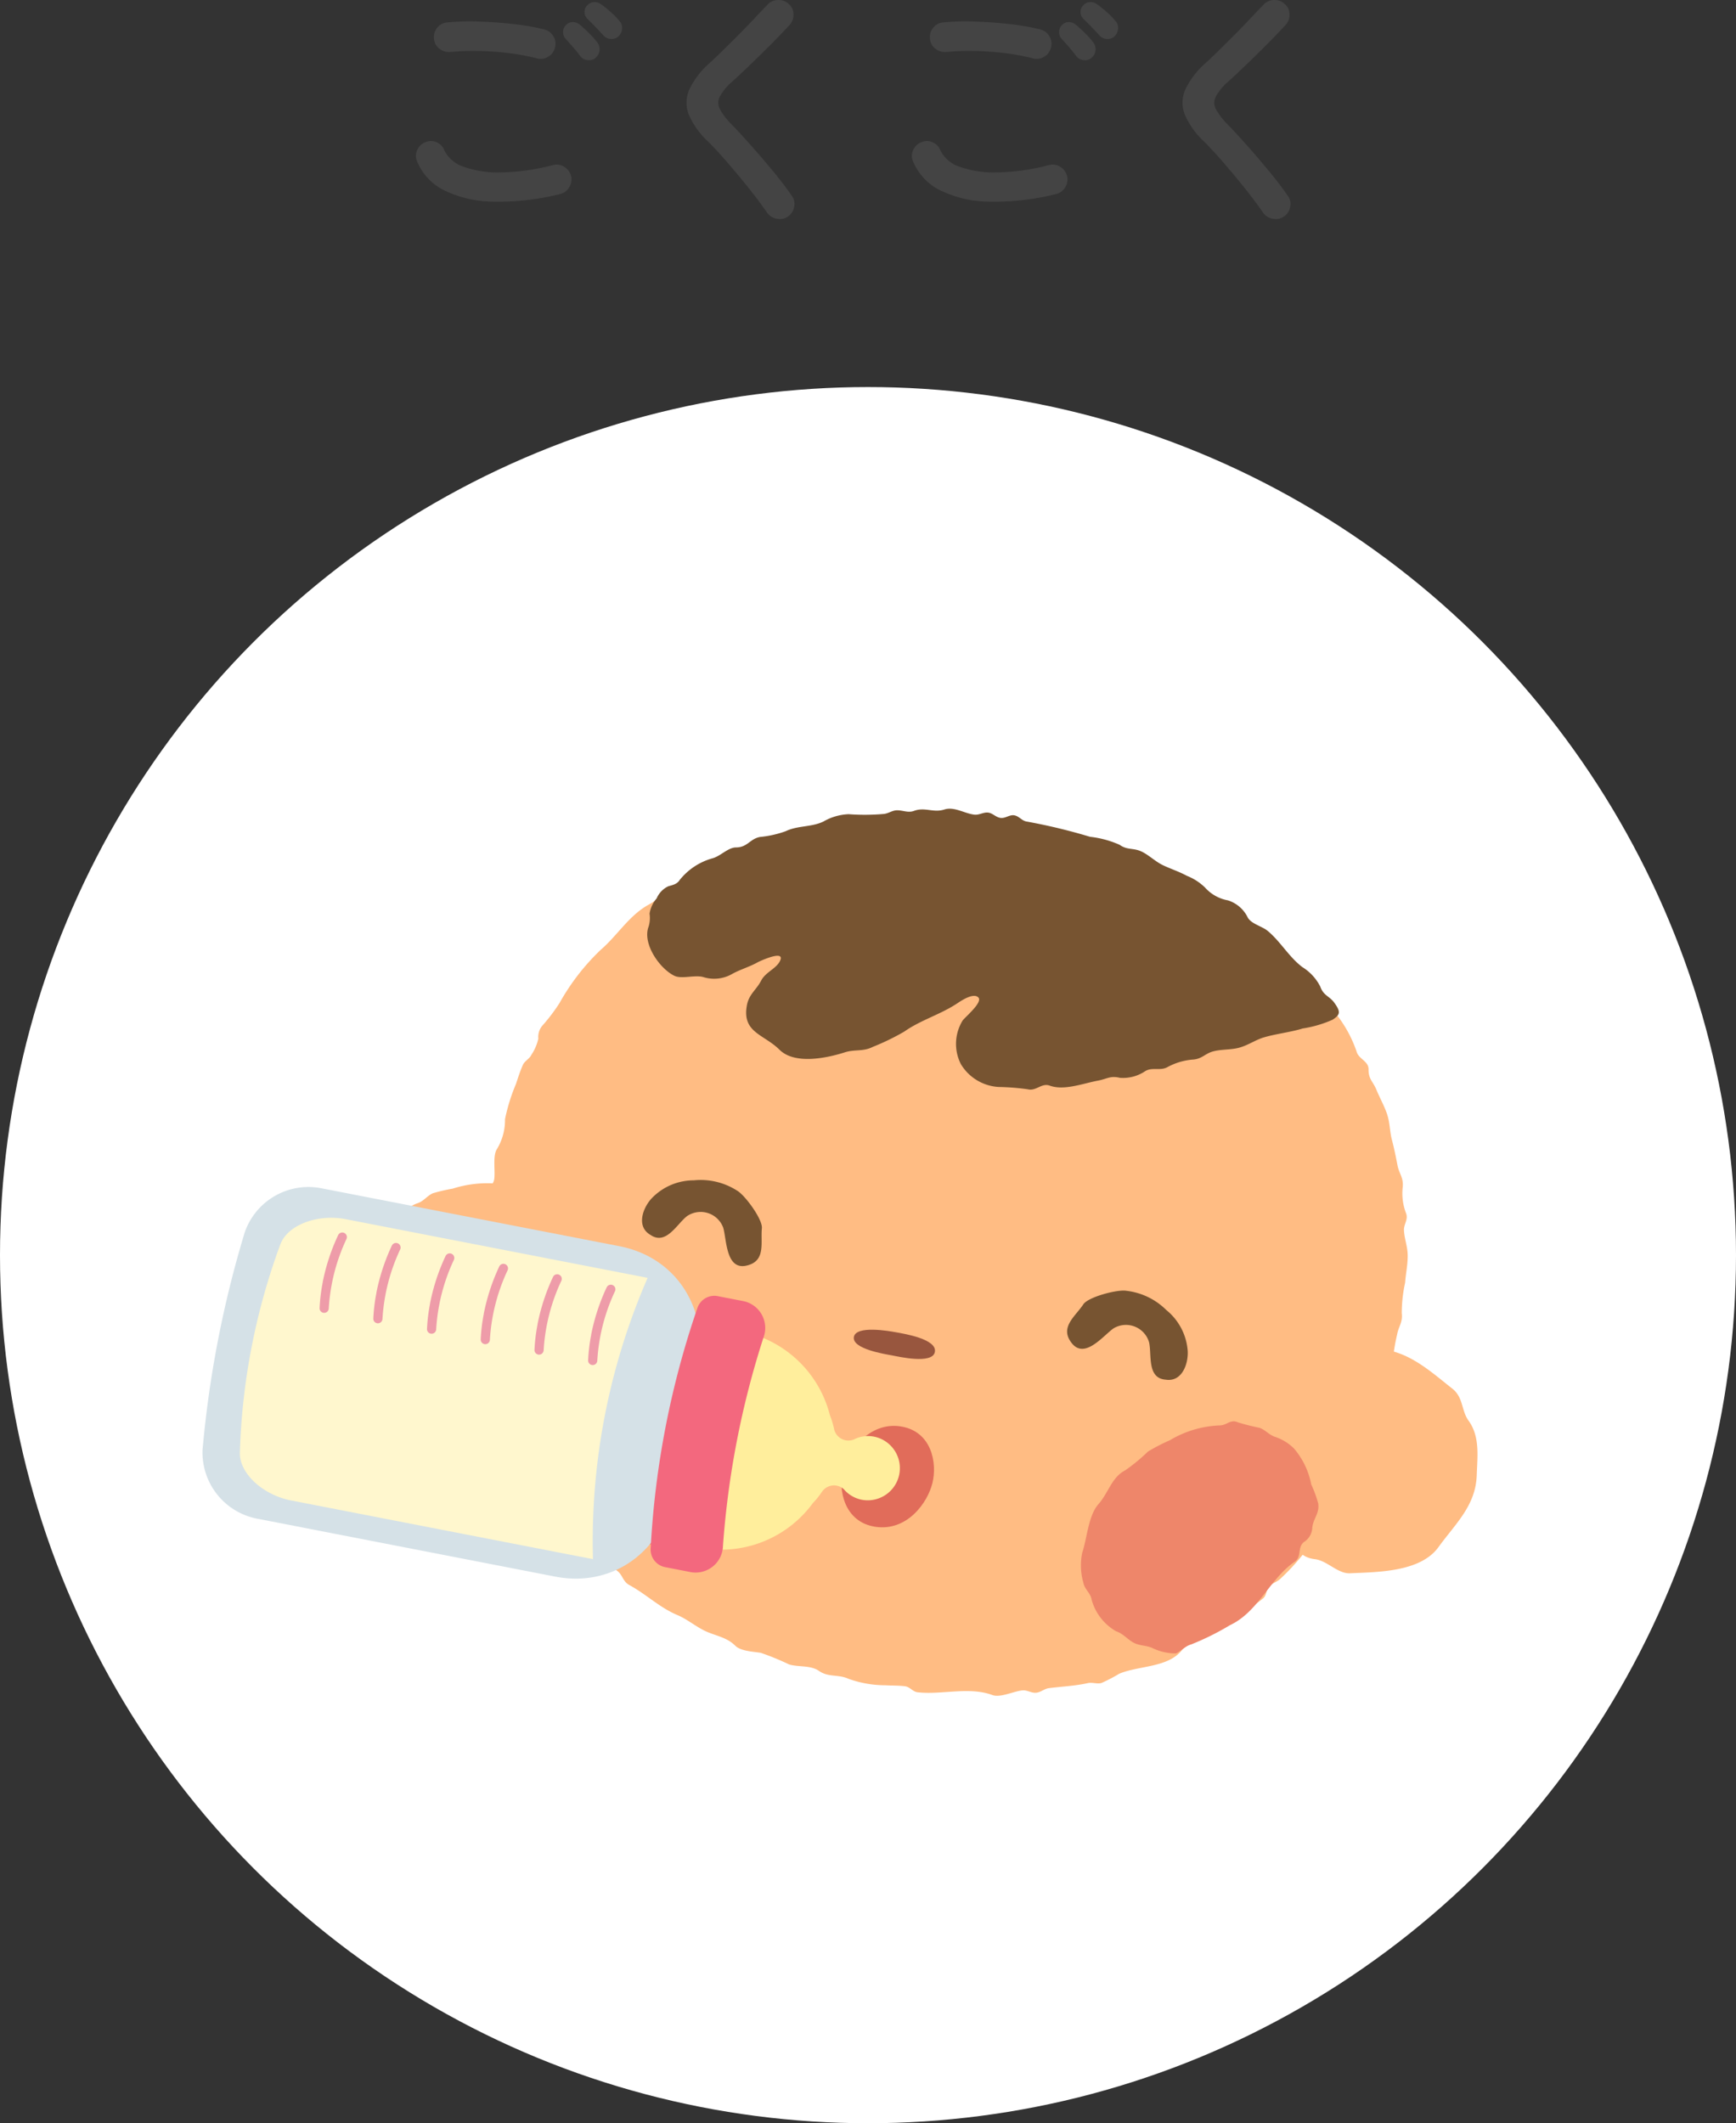 <svg xmlns="http://www.w3.org/2000/svg" width="140" height="171.21" viewBox="0 0 140 171.21">
  <rect x="0" y="0" width="140" height="171.21" fill="#333333" stroke="none"/>
  <g id="dakko-img03" transform="translate(28.646 36.022)">
    <g id="グループ_5469" data-name="グループ 5469">
      <circle id="楕円形_17" data-name="楕円形 17" cx="70" cy="70" r="70" transform="translate(-28.646 -4.811)" fill="#fff"/>
      <g id="グループ_5397" data-name="グループ 5397" transform="translate(1 29.188)">
        <g id="グループ_5398" data-name="グループ 5398" transform="translate(0 0)">
          <path id="パス_64527" data-name="パス 64527" d="M10.631,20.625a9.241,9.241,0,0,0-3.774.386,13.951,13.951,0,0,0-1.592.37c-.46.2-.731.634-1.222.8-1.068.351-1.649,1.394-2.421,2.157a2.11,2.11,0,0,0-.69,1.273c-.12.615-.62,1.043-.686,1.678-.232,2.236-.692,4.768.874,6.658.342.414.279.957.592,1.36a8.331,8.331,0,0,0,1.247,1.09A7.968,7.968,0,0,0,5.9,38.138c1.025.235,1.793.863,2.925.542a2.752,2.752,0,0,1,1.552-.066c.708.141,1.119-.589,1.8-.643,1.135-.093,1.063-.812,1.715-1.593a6.284,6.284,0,0,0,.891-3.859c-.15-1.348.476-2.665-.063-4a2.476,2.476,0,0,1-.2-1.421c.078-.649-.476-1.228-.554-1.881-.2-1.695-1.408-4.341-3.349-4.589-.358-.068.527.068,0,0" transform="translate(0 9.628)" fill="#ffbc83"/>
          <path id="パス_64528" data-name="パス 64528" d="M50.089,1.04C49.068.85,47.952.9,46.92.781,45.855.65,44.823.6,43.754.551a40.822,40.822,0,0,0-5.289-.1c-.64.048-1.869.568-2.443.373-.941-.32-1.242.429-2.094.3a4.432,4.432,0,0,0-2.225.523,5.035,5.035,0,0,1-1.214.244c-.551.053-.783.473-1.267.643-.355.123-.737-.044-1.09.091s-.589.408-.921.546-.714.094-1.047.245-.5.535-.837.7a30.24,30.24,0,0,0-2.8,1.46c-.993.617-1.882,1.427-2.9,2-1.565.877-2.5,2.485-3.828,3.62a18.117,18.117,0,0,0-3.327,4.3,14.838,14.838,0,0,1-1.394,1.833,1.392,1.392,0,0,0-.31,1.029,3.862,3.862,0,0,1-.557,1.3c-.162.342-.551.493-.7.841-.209.48-.38,1-.539,1.495a15,15,0,0,0-.891,2.859,4.522,4.522,0,0,1-.637,2.388c-.382.545-.129,1.8-.235,2.465-.063.369-.379.631-.43,1s.16.714.117,1.085-.43.623-.467,1.015c-.054.536.175,1.04.115,1.6a9.756,9.756,0,0,0,0,3.167c.172.883-.352,1.413,0,2.289s-.235,1.974.256,2.811c.6,1.022.4,2.176.846,3.241a8.379,8.379,0,0,1,.786,2.884c-.026.978.653,1.2.954,2.075.25.73.488,1.457.749,2.181a14.051,14.051,0,0,0,1.621,2.532,19.012,19.012,0,0,0,1.6,2.1c.233.283.6.4.838.671s.341.628.59.89c.464.493,1,1.026,1.505,1.483.264.244.617.352.89.584.4.342.421.828.918,1.1,1.394.758,2.423,1.808,3.894,2.43.731.305,1.405.866,2.131,1.232.881.442,1.811.514,2.533,1.241.433.435,1.46.47,2.048.567a20.5,20.5,0,0,1,2.279.934c.764.233,1.739.051,2.418.524.771.54,1.54.254,2.386.639a8.807,8.807,0,0,0,2.971.52c.52.031,1.079.013,1.589.081.388.05.62.441,1.007.483,1.953.222,4.138-.473,6.028.223.662.244,1.753-.326,2.458-.376.376-.025.7.229,1.078.191s.658-.323,1.028-.369c1.072-.137,2.068-.173,3.142-.407.361-.079.724.085,1.085-.006a12.4,12.4,0,0,0,1.442-.75c1.58-.668,3.941-.47,5.076-1.925.4-.512,1.574-.872,2.139-1.214.806-.5,1.514-1.1,2.335-1.567a13.7,13.7,0,0,0,2.062-1.377c.292-.264.235-.722.517-.993.261-.251.631-.342.885-.6a17.97,17.97,0,0,0,3.107-3.812c.372-.722,1.117-1.219,1.545-1.935.367-.608.391-1.4.715-2.019.332-.648.59-1.245.888-1.9.41-.907,1.162-1.523,1.239-2.527a4,4,0,0,1,.6-1.65c.433-.664.178-1.038.37-1.727.181-.643.527-.949.551-1.668a16.1,16.1,0,0,1,.382-2.443c.129-.687.464-.968.373-1.722a11.6,11.6,0,0,1,.272-2.452c.051-.724.2-1.361.207-2.112.015-.769-.264-1.391-.3-2.107-.023-.533.38-.871.154-1.42a4.442,4.442,0,0,1-.25-2.106c.057-.746-.289-1.037-.424-1.711-.141-.731-.264-1.344-.451-2.062-.186-.7-.151-1.361-.395-2.088-.213-.634-.593-1.314-.852-1.944-.279-.687-.643-.841-.637-1.65.006-.695-.825-.824-.978-1.477a10.132,10.132,0,0,0-1.6-2.938c-.349-.507-1-.937-1.216-1.512a3.488,3.488,0,0,0-1.225-1.725,14.026,14.026,0,0,1-3.352-3.128,15,15,0,0,0-4.056-3.1c-1.053-.671-2.119-1.25-3.217-1.812-.611-.313-1.236-.793-1.841-1.06s-1.408-.308-2.059-.559c-1.326-.508-2.57-1.166-3.944-1.551-.74-.206-1.436-.059-2.125-.219s-1.279-.546-2.031-.687h0" transform="translate(3 0.184)" fill="#ffbc83"/>
          <path id="パス_64530" data-name="パス 64530" d="M58.826,29.74c2.079.391,3.671,1.865,5.263,3.116.9.711.714,1.762,1.305,2.579.937,1.291.711,2.887.662,4.393-.081,2.473-1.727,3.927-3.081,5.8-1.468,2.044-4.975,2.012-7.141,2.116-.987.047-1.83-1.019-2.834-1.137-1.279-.15-1.543-1.043-2.311-1.875a2.542,2.542,0,0,1-.708-2.226c.1-.579.181-1.16.278-1.74.023-.349.06-.7.115-1.041.09-.36.46-.558.574-.909a20.773,20.773,0,0,0,1.261-3.64c.072-.618.649-.639.935-1.092.258-.413.355-.9.617-1.326a5.734,5.734,0,0,1,2.369-2.2c.611-.291,2.034-.99,2.7-.825.361.068-.514-.128,0,0" transform="translate(23.39 13.91)" fill="#ffbc83"/>
          <path id="パス_64531" data-name="パス 64531" d="M21.156,30.4a6.69,6.69,0,0,0-1.072-.987,15.726,15.726,0,0,0-1.639-.772c-.515-.3-.737-.681-1.339-.9-.756-.267-1.529-.27-2.28-.549-1.348-.5-2.351.3-3.429.8-.68.308-1.07.141-1.615.768-.394.452-.761.93-1.156,1.382A6.01,6.01,0,0,0,7.459,33.5c-.159,1.176.72,2.3,1.009,3.329.351,1.258.339,2.517,1.1,3.659.634.95.941,2.065,1.931,2.558.5.248.256.849.568,1.217a10.174,10.174,0,0,0,1.41,1.057c.562.448.677.962,1.38,1.229.786.3,1.557.189,2.332.539.573.261.9-.232,1.433-.322a6.986,6.986,0,0,0,2.123-.554,7.4,7.4,0,0,0,2.6-2.752,6.549,6.549,0,0,0,.755-1.373c.264-.831-.1-1.342-.038-2.1.035-.4.532-.6.529-1.009-.015-.846-.43-1.279-.574-2.021a4.633,4.633,0,0,1-.258-1.7c.081-.615-.573-1-.69-1.576-.17-.819-.634-.764-1.028-1.379a18.381,18.381,0,0,0-.888-1.9c-.235-.276.223.264,0,0" transform="translate(3.485 12.666)" fill="#ee866a"/>
          <path id="パス_64533" data-name="パス 64533" d="M46.412,35.135a8.445,8.445,0,0,1,4-1.164c.551-.025.84-.517,1.427-.248a17.616,17.616,0,0,0,1.753.443c.461.166.768.571,1.244.728a3.882,3.882,0,0,1,1.532.944,6.238,6.238,0,0,1,1.386,2.887,9.929,9.929,0,0,1,.564,1.532c.116.811-.377,1.176-.476,1.931a1.437,1.437,0,0,1-.674,1.186c-.551.438-.157,1.184-.746,1.589C54.389,46.363,53.5,49,51.2,50.081a21.448,21.448,0,0,1-3.117,1.548c-.493.137-.789.518-1.236.73A4.346,4.346,0,0,1,45,51.95c-.452-.231-.96-.2-1.423-.389-.593-.25-.9-.765-1.562-.991a4.217,4.217,0,0,1-1.968-2.543c-.084-.543-.57-.837-.662-1.351a5.057,5.057,0,0,1-.1-2.432c.4-1.172.482-3,1.322-3.938.771-.862,1.073-2.172,2.131-2.7a14.775,14.775,0,0,0,1.856-1.53,16.049,16.049,0,0,1,1.824-.938c.322-.173-.3.166,0,0" transform="translate(18.343 15.759)" fill="#ee866a"/>
          <path id="パス_64535" data-name="パス 64535" d="M32.165,28.141c-.6-.112-3.232-.571-3.413.367-.181.974,2.512,1.389,3.066,1.493.53.1,3.275.737,3.464-.275.2-1.046-2.507-1.473-3.117-1.586h0" transform="translate(10.464 14.083)" fill="#98563e"/>
          <path id="パス_64536" data-name="パス 64536" d="M45.934,1.032c-.376-.07-.6-.438-.984-.5s-.708.264-1.1.21S43.224.358,42.848.314s-.7.2-1.081.169c-.783-.076-1.643-.674-2.44-.42-.909.292-1.565-.22-2.464.115-.485.181-.918-.072-1.408-.047-.367.019-.668.264-1.035.294A17.382,17.382,0,0,1,31.6.443a4.4,4.4,0,0,0-2.031.59c-.957.465-2.084.316-3.048.783a8.5,8.5,0,0,1-2.068.463c-.825.154-1,.838-1.932.844-.646,0-1.257.711-1.913.88a5.139,5.139,0,0,0-2.63,1.742c-.229.354-.557.4-.93.514a1.91,1.91,0,0,0-.93.971,2.5,2.5,0,0,0-.573,1.232A2.418,2.418,0,0,1,15.471,9.5c-.527,1.352.858,3.37,2.059,3.965.6.3,1.67-.088,2.352.113a2.905,2.905,0,0,0,2.291-.235c.674-.382,1.426-.58,2.115-.971.063-.037,2.222-1.057,1.784-.112-.3.645-1.17.907-1.526,1.6-.388.752-.978,1.088-1.148,1.974-.424,2.22,1.36,2.345,2.624,3.6,1.228,1.219,3.791.684,5.275.211.8-.256,1.48-.041,2.251-.439a19.039,19.039,0,0,0,2.542-1.235c1.336-.944,2.957-1.382,4.342-2.324.319-.213,1.255-.815,1.628-.427s-1.032,1.548-1.267,1.86a3.6,3.6,0,0,0-.144,3.514,3.805,3.805,0,0,0,3.066,1.846,18.908,18.908,0,0,1,2.329.185c.68.172,1.11-.533,1.772-.294,1.173.423,2.693-.182,3.9-.405.725-.138.988-.413,1.758-.225a3.191,3.191,0,0,0,2.062-.551c.562-.32,1.179,0,1.752-.3a5.145,5.145,0,0,1,2.034-.618c.764-.035,1-.477,1.658-.658.692-.189,1.451-.116,2.134-.308.718-.2,1.311-.631,1.979-.827,1.026-.3,2.116-.407,3.129-.718a9.444,9.444,0,0,0,2.395-.7c.648-.41.662-.651.172-1.344-.413-.587-.887-.576-1.156-1.338A3.958,3.958,0,0,0,68.2,12.779c-1.084-.811-1.764-2.059-2.8-2.921-.46-.383-1.323-.562-1.615-1.085A2.665,2.665,0,0,0,62.19,7.392a3.248,3.248,0,0,1-1.844-1.029,4.375,4.375,0,0,0-1.473-.952c-.646-.352-1.28-.546-1.928-.855-.628-.3-1.2-.883-1.806-1.137-.628-.263-1.079-.076-1.693-.511a8.077,8.077,0,0,0-2.377-.642,46.324,46.324,0,0,0-5.134-1.235h0" transform="translate(7.193 0.001)" fill="#775431"/>
          <path id="パス_64529" data-name="パス 64529" d="M35.652,39.1c-.384,1.593-2.039,3.9-4.58,3.532s-3.025-2.99-2.647-4.56c.384-1.54,2.145-3.9,4.617-3.546,2.556.368,3.013,2.964,2.611,4.574-.154.637.16-.637,0,0" transform="translate(9.896 15.277)" fill="#e16c5a"/>
          <g id="グループ_5400" data-name="グループ 5400" transform="translate(47.502 40.177) rotate(101)">
            <g id="グループ_5401" data-name="グループ 5401" transform="translate(0.381 1.963)">
              <path id="パス_64537" data-name="パス 64537" d="M22.47,322.352a86.75,86.75,0,0,1-17.8,0A5.435,5.435,0,0,1,0,317.055V292.489c0-5.023,4.039-8.382,9.067-8.129a86.742,86.742,0,0,0,9.007,0c5.028-.253,9.069,3.106,9.067,8.129v24.566a5.435,5.435,0,0,1-4.671,5.3" transform="translate(0.001 -266.811)" fill="#d5e1e7"/>
              <path id="パス_64538" data-name="パス 64538" d="M35.729,545.311c-1.662-.269-3.008-2.472-3.008-4.8V515.721a53.181,53.181,0,0,0,23.106,0v24.793c0,2.325-1.346,4.528-3.008,4.8a53.044,53.044,0,0,1-17.09,0" transform="translate(-30.648 -492.775)" fill="#fff7ce"/>
              <path id="パス_64539" data-name="パス 64539" d="M91.382,6.4a6.543,6.543,0,0,0-1.012-.537,1.176,1.176,0,0,1-.6-1.641.578.578,0,0,1,.049-.077,2.546,2.546,0,0,0,.544-1.576,2.592,2.592,0,1,0-5.184.05,2.547,2.547,0,0,0,.533,1.513.822.822,0,0,1,.078.137,1.18,1.18,0,0,1-.623,1.6,6.54,6.54,0,0,0-1.01.536,9.178,9.178,0,0,0-5.27,8.371H96.651A9.179,9.179,0,0,0,91.382,6.4" transform="translate(-74.022 0.001)" fill="#ffee9c"/>
              <path id="パス_64540" data-name="パス 64540" d="M60.637,213.87a71.149,71.149,0,0,1-19.859,0,1.443,1.443,0,0,1-1.2-1.387v-2.06a2.208,2.208,0,0,1,2.58-2.23,71.148,71.148,0,0,0,17.1,0,2.208,2.208,0,0,1,2.58,2.23v2.06a1.443,1.443,0,0,1-1.2,1.387" transform="translate(-37.137 -195.335)" fill="#f3687e"/>
              <path id="パス_64541" data-name="パス 64541" d="M55.746,411.761a16.4,16.4,0,0,1-3.992-.5.37.37,0,0,1,.188-.716,15.243,15.243,0,0,0,5.764.331.37.37,0,1,1,.109.732,14.066,14.066,0,0,1-2.069.148" transform="translate(-48.304 -385.219)" fill="#ee9ca9"/>
              <path id="パス_64542" data-name="パス 64542" d="M55.746,483.3a16.4,16.4,0,0,1-3.992-.5.37.37,0,0,1,.188-.716,15.243,15.243,0,0,0,5.764.331.37.37,0,0,1,.109.732,14.069,14.069,0,0,1-2.069.148" transform="translate(-48.304 -452.351)" fill="#ee9ca9"/>
              <path id="パス_64543" data-name="パス 64543" d="M55.746,554.848a16.4,16.4,0,0,1-3.992-.5.37.37,0,0,1,.188-.716,15.243,15.243,0,0,0,5.764.331.37.37,0,1,1,.109.732,14.066,14.066,0,0,1-2.069.149" transform="translate(-48.304 -519.482)" fill="#ee9ca9"/>
              <path id="パス_64544" data-name="パス 64544" d="M55.746,626.392a16.4,16.4,0,0,1-3.992-.5.37.37,0,0,1,.188-.716,15.244,15.244,0,0,0,5.764.331.37.37,0,0,1,.109.732,14.061,14.061,0,0,1-2.069.149" transform="translate(-48.304 -586.614)" fill="#ee9ca9"/>
              <path id="パス_64545" data-name="パス 64545" d="M55.746,697.936a16.4,16.4,0,0,1-3.992-.5.37.37,0,1,1,.188-.716,15.241,15.241,0,0,0,5.764.331.37.37,0,1,1,.109.732,14.066,14.066,0,0,1-2.069.148" transform="translate(-48.304 -653.746)" fill="#ee9ca9"/>
              <path id="パス_64546" data-name="パス 64546" d="M55.746,769.48a16.4,16.4,0,0,1-3.992-.5.37.37,0,1,1,.188-.716,15.246,15.246,0,0,0,5.764.331.37.37,0,1,1,.109.732,14.065,14.065,0,0,1-2.069.148" transform="translate(-48.304 -720.877)" fill="#ee9ca9"/>
            </g>
          </g>
          <g id="グループ_5403" data-name="グループ 5403" transform="translate(56.492 39)">
            <g id="グループ_5404" data-name="グループ 5404" transform="translate(0 0)">
              <path id="パス_64547" data-name="パス 64547" d="M8.609,6.358c1.407-.076,1.547-1.809,1.206-2.795A4.689,4.689,0,0,0,7.488.854,5.443,5.443,0,0,0,4.016.008C3.288.035,1.11,1.129.846,1.8.418,2.9-.679,4.02.6,5.065c1.307,1.066,2.367-1.18,3.045-1.889a1.942,1.942,0,0,1,3.026.513c.43.917.42,2.879,1.937,2.669.382-.021-.017,0,0,0" transform="matrix(0.978, 0.208, -0.208, 0.978, 0.772, -0.967)" fill="#775431"/>
            </g>
            <g id="グループ_5405" data-name="グループ 5405" transform="translate(-28.186 -12.687) rotate(60)">
              <path id="パス_64547-2" data-name="パス 64547" d="M8.609.016c1.407.076,1.547,1.809,1.206,2.795A4.689,4.689,0,0,1,7.488,5.52a5.443,5.443,0,0,1-3.472.846C3.288,6.339,1.11,5.245.846,4.57.418,3.472-.679,2.354.6,1.309,1.908.243,2.968,2.489,3.646,3.2a1.942,1.942,0,0,0,3.026-.513c.43-.917.42-2.879,1.937-2.669.382.021-.017,0,0,0" transform="matrix(-0.839, 0.545, -0.545, -0.839, 11.456, 4.111)" fill="#775431"/>
            </g>
          </g>
        </g>
      </g>
    </g>
    <path id="パス_64601" data-name="パス 64601" d="M-24.84-.56a20.661,20.661,0,0,1-5.39.61,9.232,9.232,0,0,1-3.94-.91,4.539,4.539,0,0,1-2.19-2.32,1.108,1.108,0,0,1,0-.92,1.154,1.154,0,0,1,.66-.64,1.085,1.085,0,0,1,.91,0,1.157,1.157,0,0,1,.63.66A2.625,2.625,0,0,0-32.6-2.76a8.322,8.322,0,0,0,3.03.45A17.777,17.777,0,0,0-25.4-2.9a1.142,1.142,0,0,1,.92.15,1.212,1.212,0,0,1,.54.75,1.19,1.19,0,0,1-.16.9A1.174,1.174,0,0,1-24.84-.56ZM-26.68-11.5a17.788,17.788,0,0,0-2.31-.43,23.268,23.268,0,0,0-2.43-.17,19.987,19.987,0,0,0-2.24.08,1.273,1.273,0,0,1-.89-.25,1.107,1.107,0,0,1-.45-.79,1.176,1.176,0,0,1,.24-.89,1.14,1.14,0,0,1,.8-.45,19.763,19.763,0,0,1,2.64-.07q1.44.05,2.81.21a18.445,18.445,0,0,1,2.39.42,1.174,1.174,0,0,1,.74.54,1.126,1.126,0,0,1,.14.9,1.128,1.128,0,0,1-.53.75A1.131,1.131,0,0,1-26.68-11.5Zm4.72-.06a.779.779,0,0,1-.64.2.841.841,0,0,1-.6-.32q-.22-.3-.57-.71t-.65-.73a.784.784,0,0,1-.17-.54.775.775,0,0,1,.27-.56.689.689,0,0,1,.53-.21.911.911,0,0,1,.57.23,8.978,8.978,0,0,1,.71.65,7.717,7.717,0,0,1,.67.75.882.882,0,0,1,.19.64A.857.857,0,0,1-21.96-11.56Zm1.86-1.74a.794.794,0,0,1-.61.23.826.826,0,0,1-.61-.27q-.26-.28-.63-.67t-.69-.69a.764.764,0,0,1-.22-.51.748.748,0,0,1,.22-.57.774.774,0,0,1,.54-.26.838.838,0,0,1,.58.18,8.134,8.134,0,0,1,.75.6,6.476,6.476,0,0,1,.71.72.833.833,0,0,1,.23.61A.944.944,0,0,1-20.1-13.3ZM-6.44,1.24a1.153,1.153,0,0,1-.9.19A1.19,1.19,0,0,1-8.12.96Q-8.8-.02-9.65-1.08t-1.69-2.03q-.84-.97-1.52-1.65a6.593,6.593,0,0,1-1.58-2.18,2.615,2.615,0,0,1,.02-2.03,6.65,6.65,0,0,1,1.66-2.17q.42-.38,1.01-.96t1.25-1.24q.66-.66,1.28-1.32t1.12-1.18a1.154,1.154,0,0,1,.85-.37,1.185,1.185,0,0,1,.87.33,1.089,1.089,0,0,1,.37.83,1.185,1.185,0,0,1-.33.87q-.7.76-1.55,1.61t-1.65,1.62q-.8.77-1.38,1.29a4.66,4.66,0,0,0-1.03,1.23,1.083,1.083,0,0,0,0,1.01A5.675,5.675,0,0,0-11-6.18q.68.7,1.55,1.68T-7.7-2.46Q-6.82-1.4-6.16-.44a1.072,1.072,0,0,1,.21.89A1.171,1.171,0,0,1-6.44,1.24Zm21.6-1.8A20.661,20.661,0,0,1,9.77.05,9.232,9.232,0,0,1,5.83-.86,4.539,4.539,0,0,1,3.64-3.18a1.108,1.108,0,0,1,0-.92,1.154,1.154,0,0,1,.66-.64,1.085,1.085,0,0,1,.91,0,1.157,1.157,0,0,1,.63.66A2.625,2.625,0,0,0,7.4-2.76a8.322,8.322,0,0,0,3.03.45A17.777,17.777,0,0,0,14.6-2.9a1.142,1.142,0,0,1,.92.15,1.212,1.212,0,0,1,.54.75,1.19,1.19,0,0,1-.16.9A1.174,1.174,0,0,1,15.16-.56ZM13.32-11.5a17.788,17.788,0,0,0-2.31-.43,23.268,23.268,0,0,0-2.43-.17,19.987,19.987,0,0,0-2.24.08,1.273,1.273,0,0,1-.89-.25A1.107,1.107,0,0,1,5-13.06a1.176,1.176,0,0,1,.24-.89,1.14,1.14,0,0,1,.8-.45,19.763,19.763,0,0,1,2.64-.07q1.44.05,2.81.21a18.445,18.445,0,0,1,2.39.42,1.174,1.174,0,0,1,.74.54,1.126,1.126,0,0,1,.14.9,1.128,1.128,0,0,1-.53.75A1.131,1.131,0,0,1,13.32-11.5Zm4.72-.06a.779.779,0,0,1-.64.2.841.841,0,0,1-.6-.32q-.22-.3-.57-.71t-.65-.73a.784.784,0,0,1-.17-.54.775.775,0,0,1,.27-.56.689.689,0,0,1,.53-.21.911.911,0,0,1,.57.23,8.978,8.978,0,0,1,.71.65,7.717,7.717,0,0,1,.67.75.882.882,0,0,1,.19.64A.857.857,0,0,1,18.04-11.56ZM19.9-13.3a.794.794,0,0,1-.61.23.826.826,0,0,1-.61-.27q-.26-.28-.63-.67t-.69-.69a.764.764,0,0,1-.22-.51.748.748,0,0,1,.22-.57.774.774,0,0,1,.54-.26.838.838,0,0,1,.58.18,8.134,8.134,0,0,1,.75.6,6.476,6.476,0,0,1,.71.72.833.833,0,0,1,.23.61A.944.944,0,0,1,19.9-13.3ZM33.56,1.24a1.153,1.153,0,0,1-.9.19,1.19,1.19,0,0,1-.78-.47q-.68-.98-1.53-2.04T28.66-3.11q-.84-.97-1.52-1.65a6.593,6.593,0,0,1-1.58-2.18,2.615,2.615,0,0,1,.02-2.03,6.65,6.65,0,0,1,1.66-2.17q.42-.38,1.01-.96t1.25-1.24q.66-.66,1.28-1.32t1.12-1.18a1.154,1.154,0,0,1,.85-.37,1.185,1.185,0,0,1,.87.33,1.089,1.089,0,0,1,.37.83,1.185,1.185,0,0,1-.33.87q-.7.76-1.55,1.61t-1.65,1.62q-.8.77-1.38,1.29a4.66,4.66,0,0,0-1.03,1.23,1.083,1.083,0,0,0,0,1.01A5.675,5.675,0,0,0,29-6.18q.68.7,1.55,1.68T32.3-2.46q.88,1.06,1.54,2.02a1.072,1.072,0,0,1,.21.89A1.171,1.171,0,0,1,33.56,1.24Z" transform="translate(41.354 -19.811)" fill="#444"/>
  </g>
</svg>
